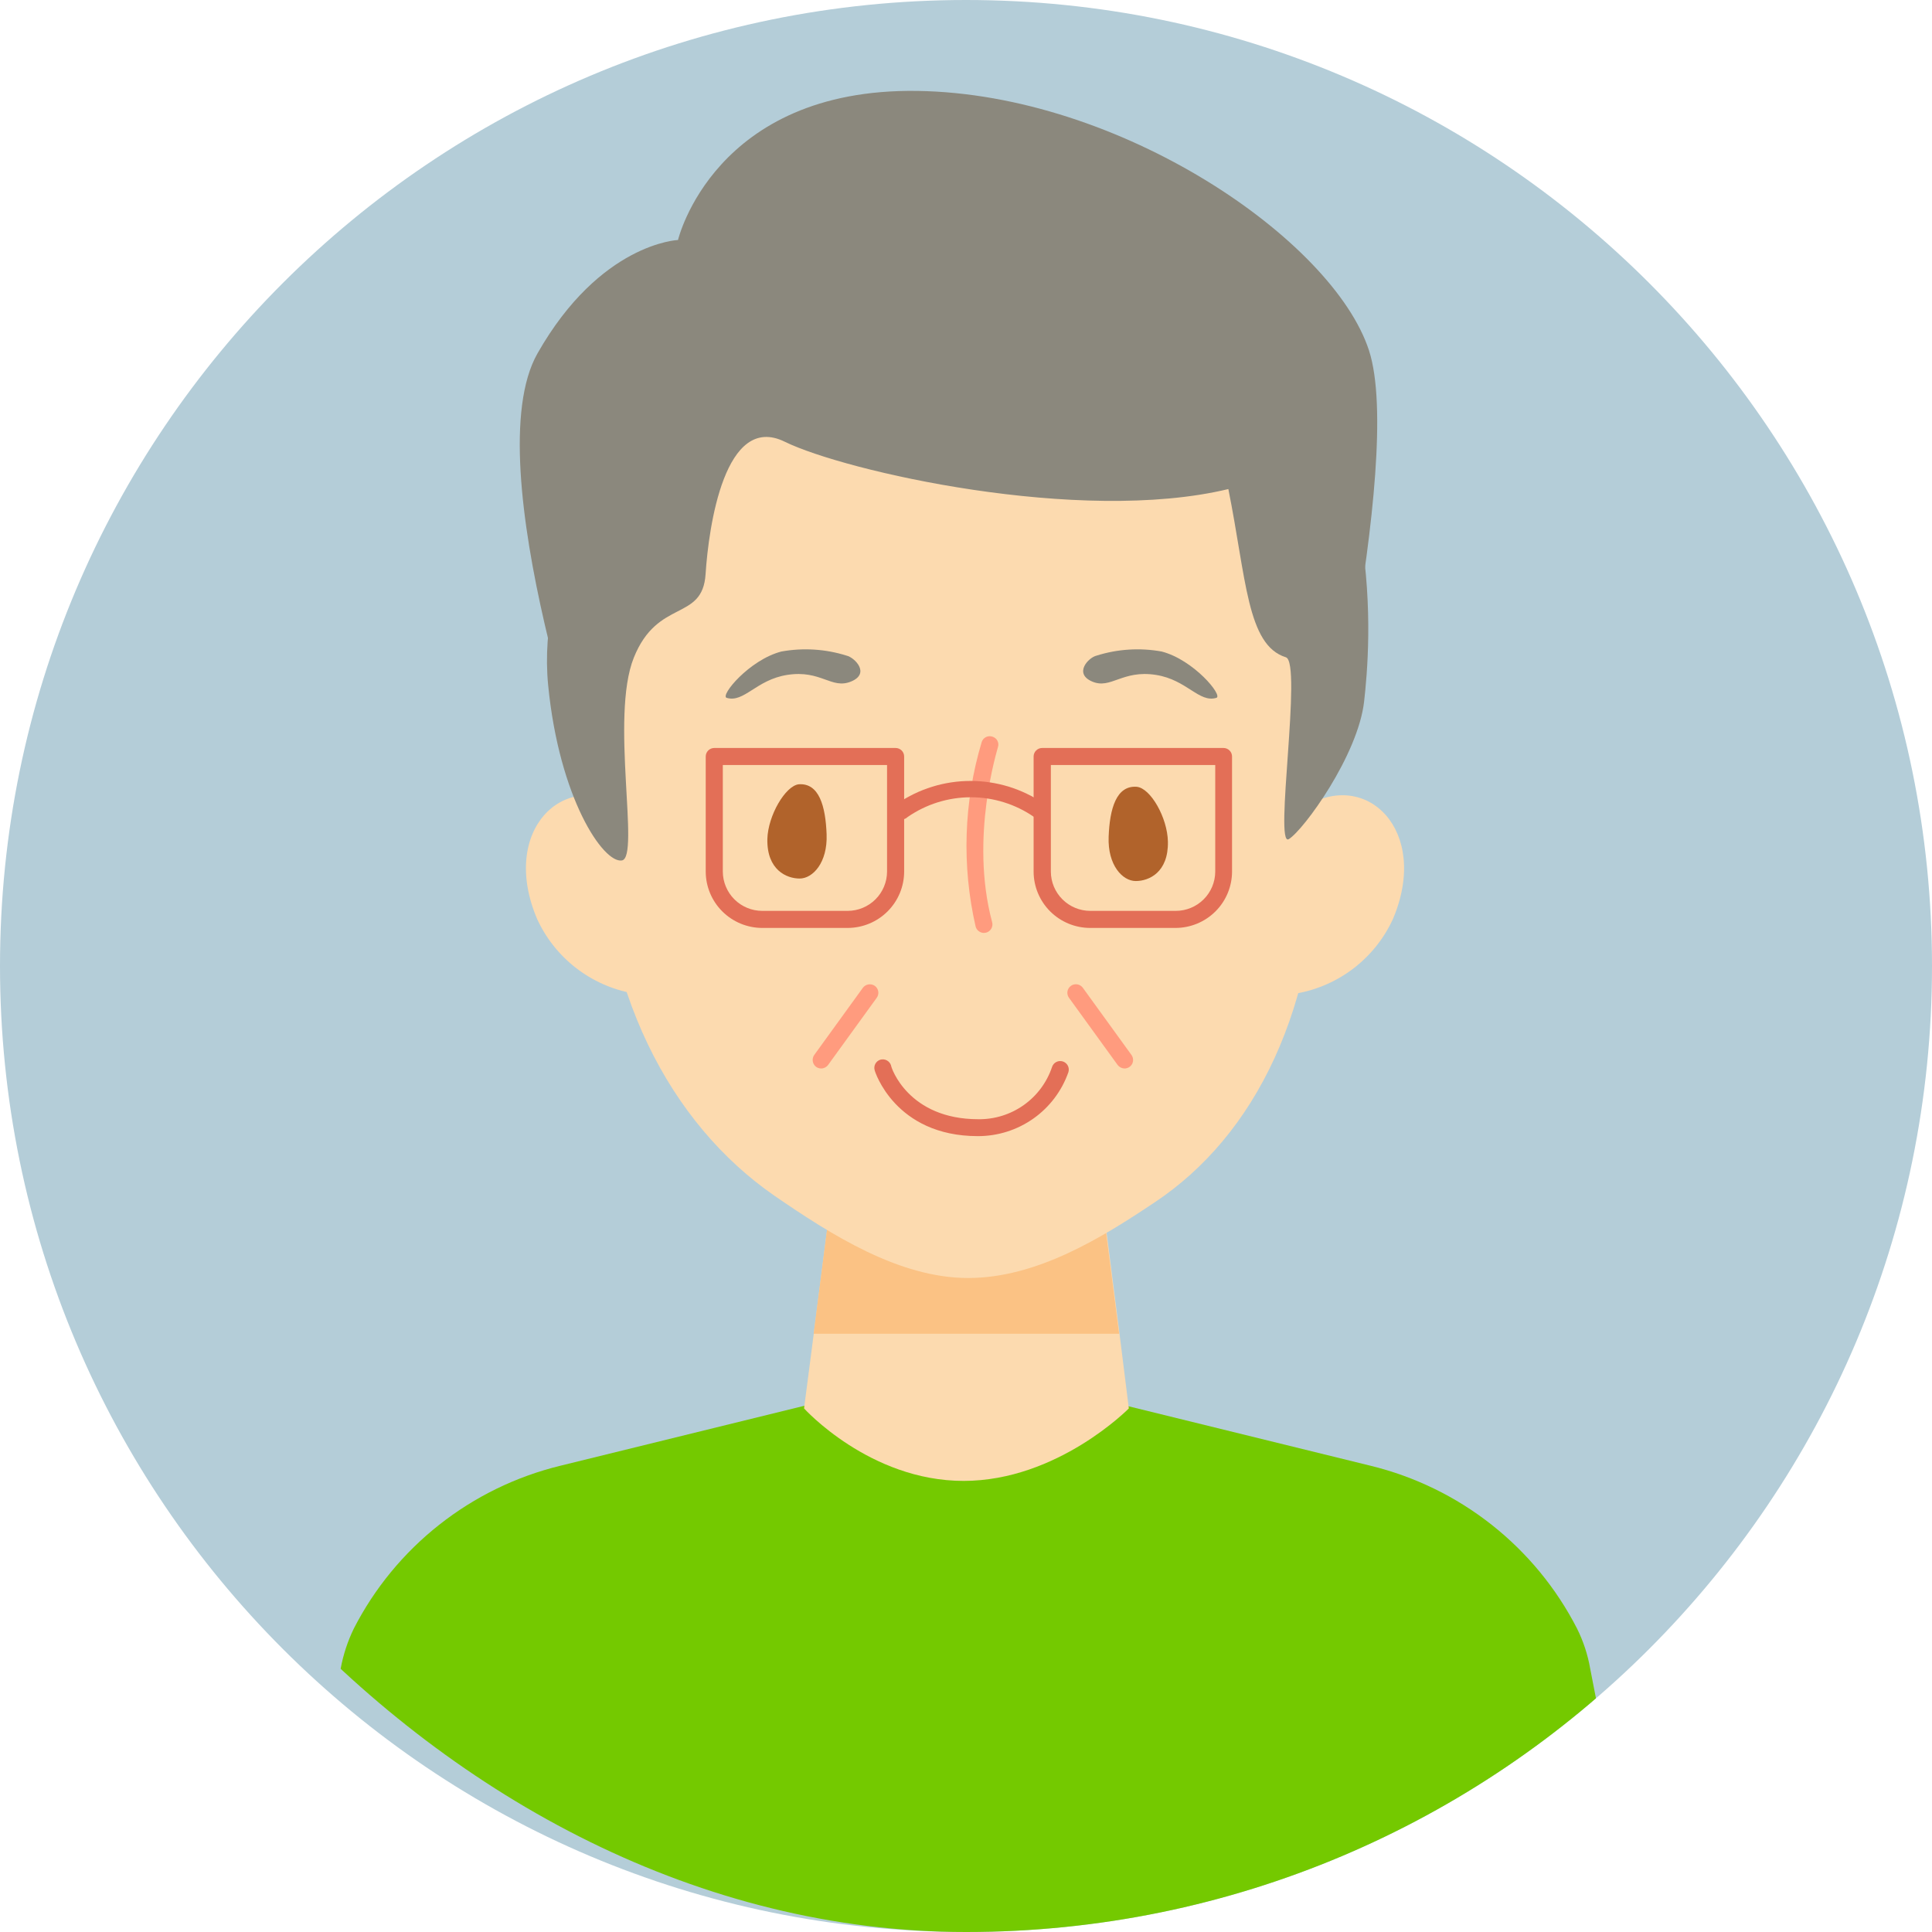 <svg width="170" height="170" viewBox="0 0 170 170" fill="none" xmlns="http://www.w3.org/2000/svg">
<path d="M170 85C170 131.944 131.944 170 85 170C38.056 170 0 131.944 0 85C0 38.056 38.056 0 85 0C131.944 0 170 38.056 170 85Z" fill="#B4CDD8"/>
<g clip-path="url(#clip0_1114_38966)">
<g clip-path="url(#clip1_1114_38966)">
<path d="M139.919 146.802C139.706 145.584 139.317 144.403 138.765 143.296C136.945 139.749 134.382 136.634 131.248 134.163C128.115 131.692 124.484 129.922 120.604 128.975L85.696 120.397V120.022L84.957 120.216L84.204 120.022V120.397L49.297 128.975C45.416 129.922 41.786 131.692 38.653 134.163C35.519 136.634 32.955 139.749 31.136 143.296C30.595 144.408 30.206 145.587 29.981 146.802L22.898 183.026H146.95L139.919 146.802Z" fill="#74C900"/>
<path d="M52.68 71.366C52.68 71.366 41.771 40.809 47.297 31.093C52.823 21.377 59.659 21.118 59.659 21.118C59.659 21.118 62.824 7.741 80.713 8C98.601 8.259 117.294 21.118 120.459 30.834C123.624 40.55 115.4 74.419 115.4 74.419L52.68 71.366Z" fill="#8B887D"/>
<path d="M99.328 123.929C99.328 123.929 93.062 130.307 84.786 130.307C76.51 130.307 70.75 123.929 70.75 123.929L71.606 117.344L73.656 101.354L73.746 100.604H96.357L96.461 101.354L98.51 117.37L99.328 123.929Z" fill="#FCDAAF"/>
<path d="M98.472 117.357H71.594L73.656 101.328H96.409L98.472 117.357Z" fill="#FBC284"/>
<path d="M55.7 87.408C53.867 87.075 52.141 86.305 50.67 85.163C49.199 84.021 48.028 82.541 47.256 80.849C43.961 73.086 49.604 67.588 55.039 71.016" fill="#FCDAAF"/>
<path d="M114.129 87.408C115.963 87.075 117.689 86.305 119.16 85.163C120.63 84.021 121.802 82.541 122.574 80.849C125.856 73.086 120.226 67.588 114.79 71.016" fill="#FCDAAF"/>
<path d="M116.074 73.112C116.074 88.715 110.431 99.918 101.61 105.791C96.954 108.909 91.233 112.454 85.188 112.454C79.143 112.454 73.189 108.689 68.117 105.196C59.036 98.896 52.68 87.214 52.68 71.366C52.68 64.755 52.368 25.491 85.253 25.737C119.278 25.983 116.074 73.112 116.074 73.112Z" fill="#FCDAAF"/>
<path d="M70.284 69.011C72.074 68.882 72.645 70.939 72.735 73.423C72.826 75.907 71.516 77.304 70.362 77.304C69.207 77.304 67.469 76.54 67.521 73.837C67.573 71.754 69.116 69.141 70.284 69.011Z" fill="#B1632B"/>
<path d="M100.016 69.231C98.226 69.102 97.642 71.159 97.551 73.643C97.46 76.126 98.771 77.524 99.938 77.524C101.106 77.524 102.818 76.76 102.766 74.057C102.727 71.948 101.235 69.335 100.016 69.231Z" fill="#B1632B"/>
<path d="M86.575 82.091C86.409 82.089 86.25 82.033 86.119 81.933C85.988 81.833 85.893 81.693 85.848 81.535C84.617 76.168 84.8 70.574 86.38 65.299C86.409 65.204 86.457 65.117 86.521 65.041C86.585 64.966 86.663 64.904 86.752 64.859C86.84 64.815 86.937 64.788 87.035 64.781C87.134 64.775 87.233 64.788 87.327 64.82C87.421 64.848 87.508 64.894 87.584 64.957C87.66 65.019 87.722 65.096 87.766 65.183C87.811 65.27 87.838 65.366 87.845 65.463C87.852 65.561 87.839 65.659 87.807 65.751C87.807 65.842 85.29 73.669 87.301 81.146C87.353 81.339 87.325 81.543 87.226 81.715C87.126 81.888 86.962 82.013 86.769 82.065L86.575 82.091Z" fill="#FF9B7E"/>
<path d="M74.497 57.691C72.64 57.106 70.667 56.982 68.751 57.329C65.923 58.066 63.342 61.21 63.938 61.404C65.469 61.87 66.533 59.813 69.27 59.386C72.24 58.92 73.161 60.68 74.887 59.968C76.612 59.257 75.185 57.846 74.497 57.691Z" fill="#8B887D"/>
<path d="M96.486 57.691C98.339 57.106 100.308 56.981 102.22 57.329C105.048 58.066 107.629 61.21 107.033 61.404C105.502 61.87 104.438 59.813 101.714 59.386C98.743 58.92 97.745 60.68 96.097 59.968C94.45 59.257 95.786 57.847 96.486 57.691Z" fill="#8B887D"/>
<path d="M48.232 60.279C49.205 70.24 53.083 75.972 54.718 75.713C56.352 75.454 53.667 63.112 55.769 57.873C57.87 52.633 61.814 54.716 62.086 50.511C62.358 46.307 63.785 36.28 69.052 38.868C74.319 41.455 94.996 46.177 108.085 43.034C109.668 50.899 109.719 56.773 113.144 57.834C114.61 58.273 112.08 74.652 113.403 73.837C114.727 73.022 119.5 66.45 120.032 61.715C120.564 56.98 122.186 38.764 109.46 26.073C102.079 18.725 94.711 12.425 83.931 14.52C73.151 16.616 46.26 39.929 48.232 60.279Z" fill="#8B887D"/>
<path d="M86.045 99.97C78.729 99.97 76.964 94.225 76.964 94.174C76.908 93.983 76.93 93.778 77.024 93.604C77.119 93.429 77.28 93.299 77.47 93.242C77.661 93.19 77.865 93.213 78.039 93.307C78.214 93.401 78.344 93.559 78.404 93.747C78.404 93.941 79.922 98.482 86.084 98.482C87.513 98.501 88.912 98.066 90.078 97.24C91.244 96.415 92.116 95.241 92.57 93.889C92.63 93.699 92.764 93.54 92.941 93.448C93.119 93.356 93.326 93.338 93.517 93.398C93.708 93.458 93.867 93.591 93.959 93.768C94.052 93.945 94.07 94.151 94.01 94.342C93.433 95.989 92.356 97.416 90.929 98.425C89.501 99.433 87.794 99.973 86.045 99.97Z" fill="#E36F57"/>
<path d="M72.255 94.019C72.097 94.015 71.944 93.966 71.814 93.876C71.655 93.758 71.549 93.582 71.517 93.386C71.486 93.191 71.532 92.991 71.646 92.829L75.927 86.916C76.046 86.758 76.222 86.652 76.418 86.62C76.614 86.589 76.814 86.635 76.977 86.748C77.057 86.806 77.125 86.879 77.177 86.963C77.229 87.047 77.263 87.14 77.279 87.237C77.295 87.334 77.291 87.434 77.268 87.53C77.245 87.626 77.204 87.716 77.146 87.796L72.865 93.708C72.795 93.804 72.703 93.881 72.597 93.935C72.491 93.989 72.374 94.018 72.255 94.019Z" fill="#FF9B7E"/>
<path d="M98.951 94.019C98.833 94.016 98.716 93.986 98.611 93.933C98.505 93.879 98.413 93.802 98.342 93.708L94.061 87.796C93.944 87.635 93.896 87.434 93.927 87.237C93.959 87.041 94.068 86.865 94.229 86.748C94.391 86.631 94.593 86.584 94.79 86.615C94.987 86.647 95.163 86.755 95.28 86.916L99.561 92.829C99.619 92.908 99.66 92.999 99.683 93.095C99.706 93.191 99.71 93.29 99.694 93.387C99.679 93.485 99.644 93.578 99.592 93.662C99.54 93.746 99.472 93.819 99.392 93.876C99.263 93.967 99.109 94.017 98.951 94.019Z" fill="#FF9B7E"/>
<path d="M74.59 81.651H67.066C65.749 81.647 64.488 81.124 63.557 80.196C62.626 79.267 62.101 78.009 62.098 76.696V66.566C62.098 66.367 62.177 66.176 62.318 66.036C62.459 65.895 62.651 65.816 62.85 65.816H78.806C79.005 65.816 79.197 65.895 79.338 66.036C79.479 66.176 79.558 66.367 79.558 66.566V76.696C79.555 78.009 79.03 79.267 78.099 80.196C77.168 81.124 75.906 81.647 74.59 81.651ZM63.602 67.317V76.696C63.606 77.611 63.972 78.488 64.621 79.135C65.269 79.782 66.148 80.147 67.066 80.15H74.59C75.507 80.147 76.386 79.782 77.035 79.135C77.684 78.488 78.05 77.611 78.053 76.696V67.317H63.602Z" fill="#E36F57"/>
<path d="M103.441 81.651H95.918C94.601 81.647 93.339 81.124 92.408 80.196C91.477 79.267 90.953 78.009 90.949 76.696V66.566C90.949 66.367 91.028 66.176 91.17 66.036C91.311 65.895 91.502 65.816 91.702 65.816H107.657C107.857 65.816 108.048 65.895 108.189 66.036C108.33 66.176 108.41 66.367 108.41 66.566V76.696C108.406 78.009 107.882 79.267 106.951 80.196C106.02 81.124 104.758 81.647 103.441 81.651ZM92.467 67.317V76.696C92.47 77.611 92.836 78.488 93.485 79.135C94.134 79.782 95.013 80.147 95.93 80.15H103.454C104.374 80.15 105.256 79.787 105.908 79.139C106.56 78.492 106.927 77.613 106.931 76.696V67.317H92.467Z" fill="#E36F57"/>
<path d="M91.428 72.026C91.275 72.028 91.125 71.983 91 71.896C89.365 70.762 87.42 70.153 85.428 70.153C83.436 70.153 81.492 70.762 79.857 71.896C79.78 71.971 79.689 72.029 79.588 72.065C79.487 72.102 79.38 72.117 79.273 72.108C79.166 72.1 79.063 72.07 78.969 72.018C78.875 71.967 78.793 71.896 78.729 71.81C78.664 71.725 78.619 71.627 78.596 71.522C78.573 71.418 78.572 71.31 78.594 71.206C78.616 71.101 78.661 71.002 78.724 70.916C78.787 70.83 78.868 70.759 78.962 70.706C80.858 69.41 83.103 68.716 85.403 68.716C87.702 68.716 89.947 69.41 91.843 70.706C92.006 70.821 92.118 70.995 92.154 71.191C92.191 71.386 92.149 71.588 92.038 71.754C91.965 71.844 91.871 71.915 91.765 71.963C91.659 72.01 91.544 72.031 91.428 72.026Z" fill="#E36F57"/>
</g>
</g>
<defs>
<clipPath id="clip0_1114_38966">
<rect width="170" height="170" rx="85" fill="white"/>
</clipPath>
<clipPath id="clip1_1114_38966">
<rect width="124" height="175" fill="white" transform="translate(23 8)"/>
</clipPath>
</defs>
</svg>
